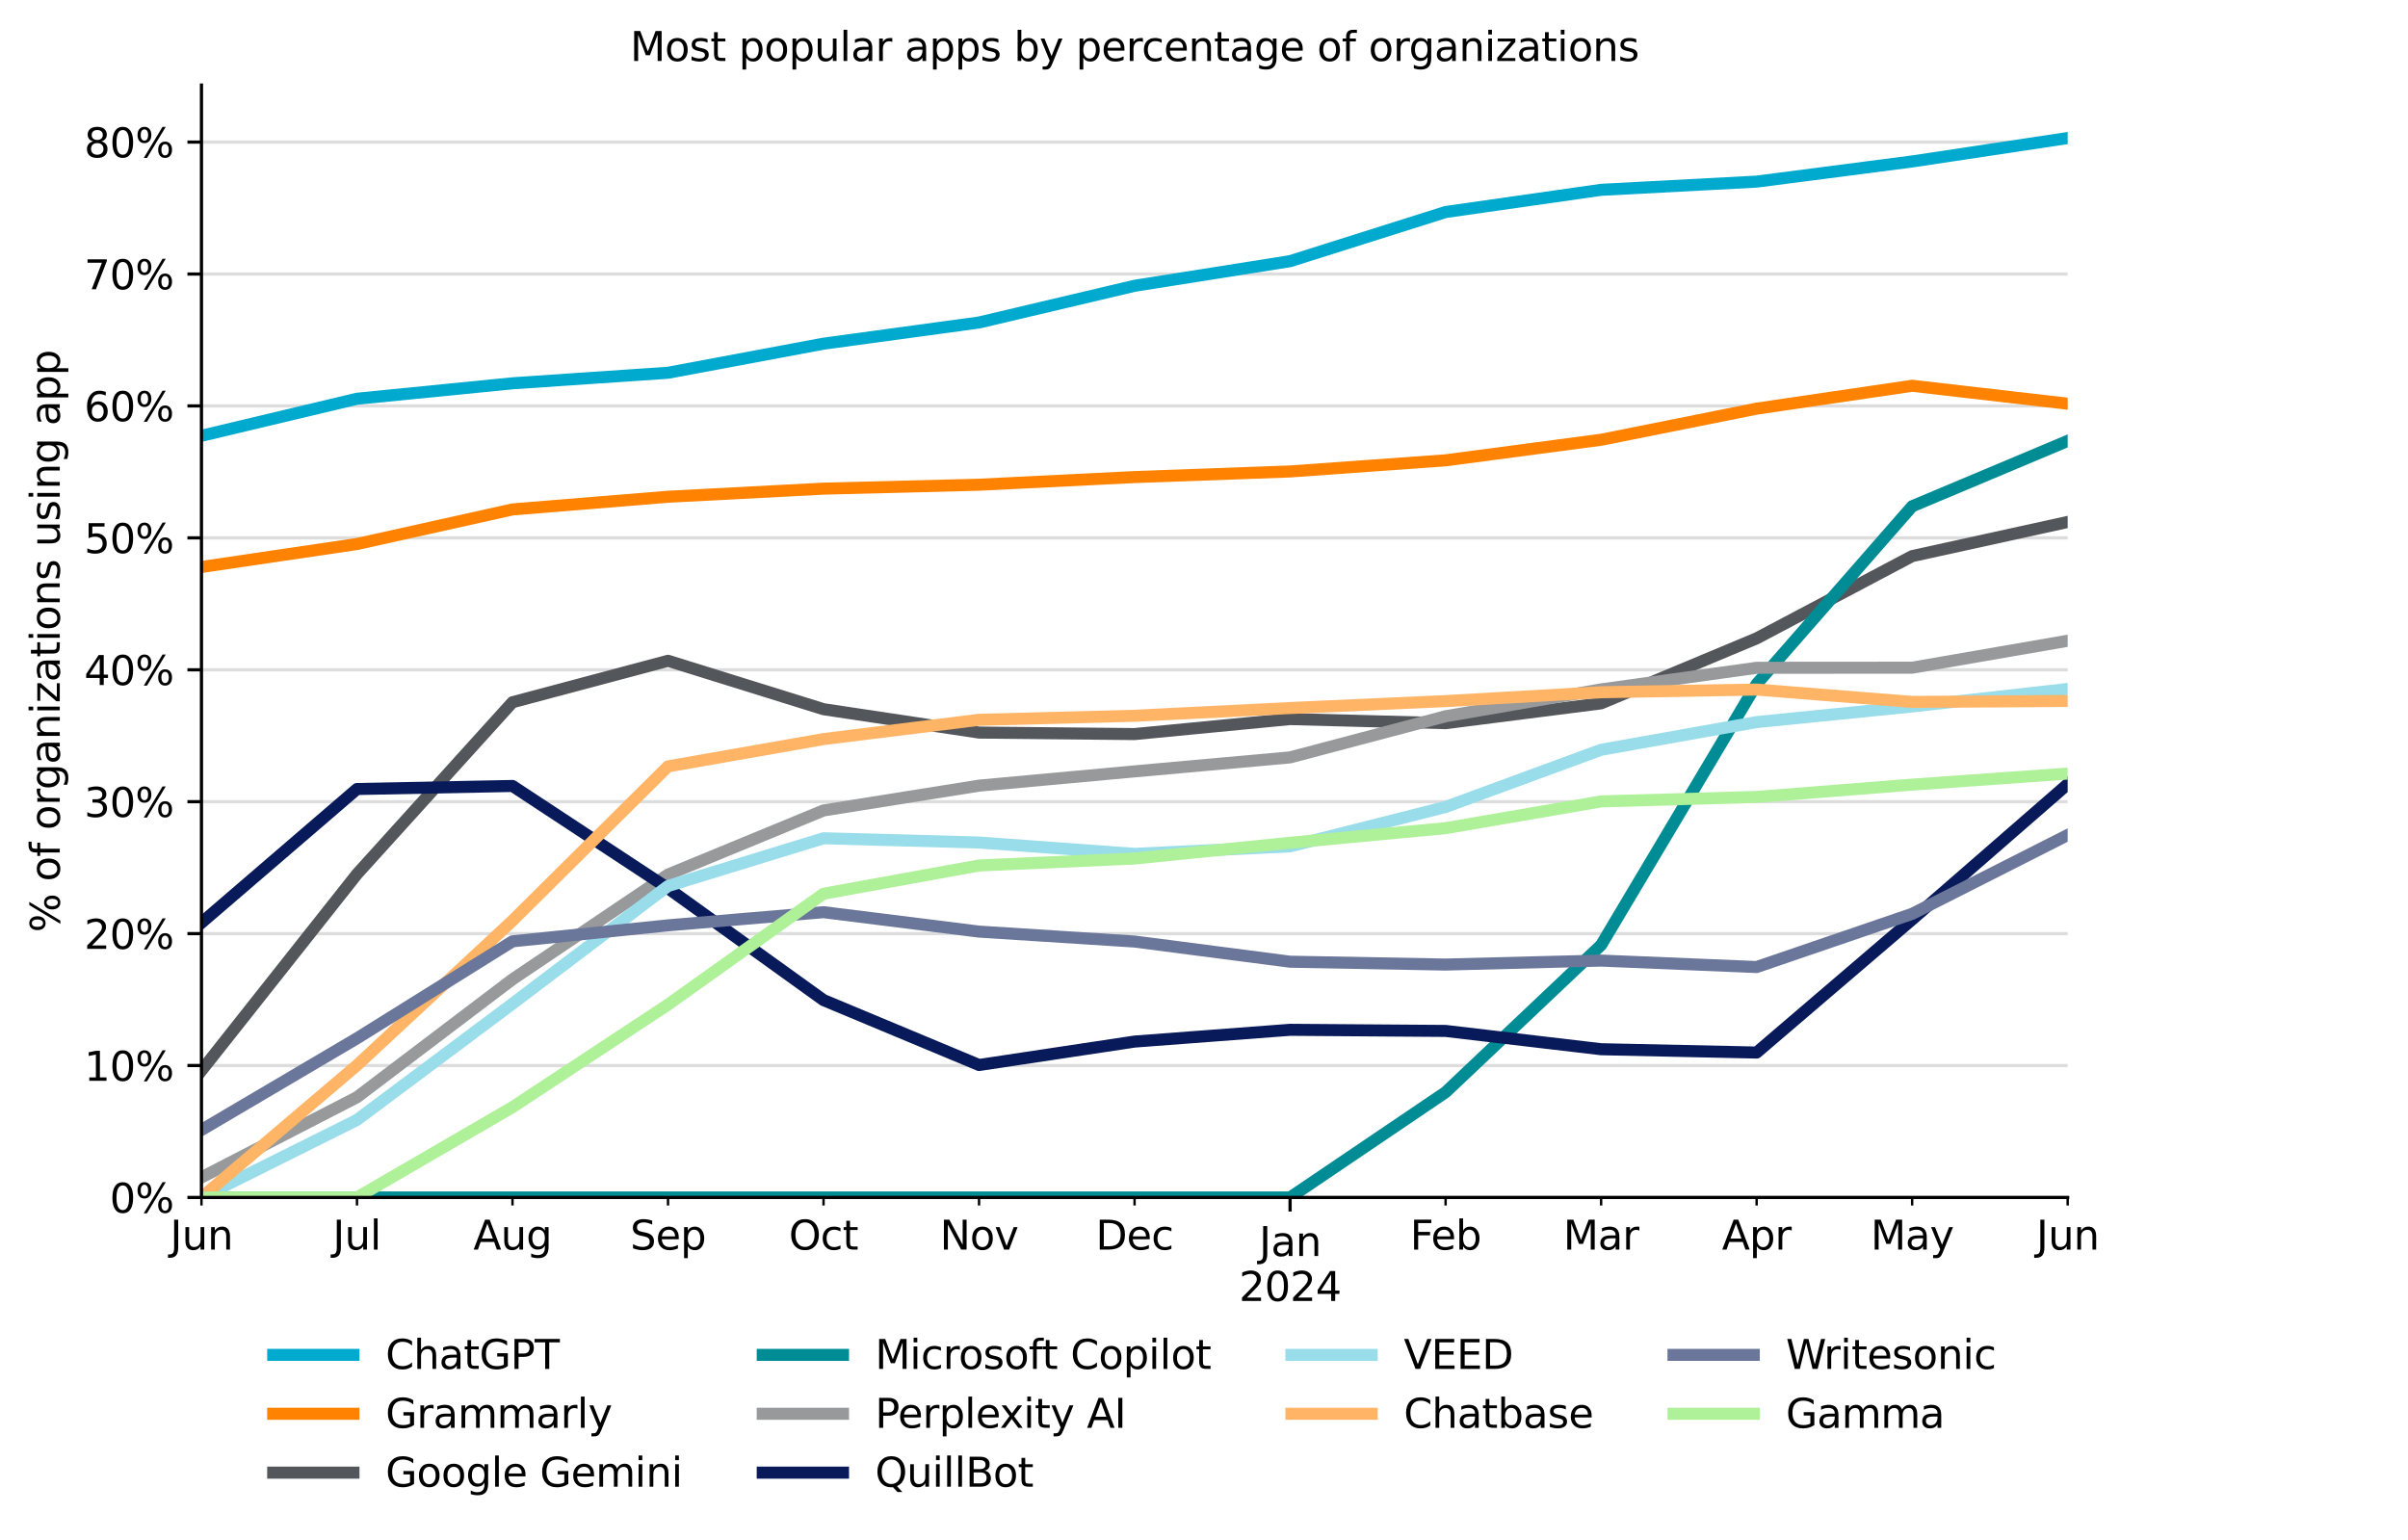 <?xml version="1.0" encoding="UTF-8" standalone="no"?>
<svg xmlns:xlink="http://www.w3.org/1999/xlink" xmlns="http://www.w3.org/2000/svg" width="600pt" height="383.76pt" viewBox="0 0 600 383.76" version="1.1">
  <defs>
    <style type="text/css">*{stroke-linejoin: round; stroke-linecap: butt}</style>
  </defs>
  <g id="figure_1">
    <g id="patch_1">
      <path d="M 0 383.76  L 600 383.76  L 600 -0  L 0 -0  z " style="fill: #ffffff"></path>
    </g>
    <g id="axes_1">
      <g id="patch_2">
        <path d="M 50.2 298.4  L 515.2 298.4  L 515.2 21.2  L 50.2 21.2  z " style="fill: #ffffff"></path>
      </g>
      <g id="matplotlib.axis_1">
        <g id="xtick_1">
          <g id="line2d_1">
            <defs>
              <path id="m446e78b354" d="M 0 0  L 0 3.5  " style="stroke: #000000; stroke-width: 0.8"></path>
            </defs>
            <g>
              <use xlink:href="#m446e78b354" x="321.45" y="298.4" style="stroke: #000000; stroke-width: 0.8"></use>
            </g>
          </g>
          <g id="text_1">
            <!-- Jan -->
            <g transform="translate(313.742 312.998) scale(0.1 -0.1)">
              <defs>
                <path id="DejaVuSans-4a" d="M 628 4666  L 1259 4666  L 1259 325  Q 1259 -519 939 -900  Q 619 -1281 -91 -1281  L -331 -1281  L -331 -750  L -134 -750  Q 284 -750 456 -515  Q 628 -281 628 325  L 628 4666  z " transform="scale(0.016)"></path>
                <path id="DejaVuSans-61" d="M 2194 1759  Q 1497 1759 1228 1600  Q 959 1441 959 1056  Q 959 750 1161 570  Q 1363 391 1709 391  Q 2188 391 2477 730  Q 2766 1069 2766 1631  L 2766 1759  L 2194 1759  z M 3341 1997  L 3341 0  L 2766 0  L 2766 531  Q 2569 213 2275 61  Q 1981 -91 1556 -91  Q 1019 -91 701 211  Q 384 513 384 1019  Q 384 1609 779 1909  Q 1175 2209 1959 2209  L 2766 2209  L 2766 2266  Q 2766 2663 2505 2880  Q 2244 3097 1772 3097  Q 1472 3097 1187 3025  Q 903 2953 641 2809  L 641 3341  Q 956 3463 1253 3523  Q 1550 3584 1831 3584  Q 2591 3584 2966 3190  Q 3341 2797 3341 1997  z " transform="scale(0.016)"></path>
                <path id="DejaVuSans-6e" d="M 3513 2113  L 3513 0  L 2938 0  L 2938 2094  Q 2938 2591 2744 2837  Q 2550 3084 2163 3084  Q 1697 3084 1428 2787  Q 1159 2491 1159 1978  L 1159 0  L 581 0  L 581 3500  L 1159 3500  L 1159 2956  Q 1366 3272 1645 3428  Q 1925 3584 2291 3584  Q 2894 3584 3203 3211  Q 3513 2838 3513 2113  z " transform="scale(0.016)"></path>
              </defs>
              <use xlink:href="#DejaVuSans-4a"></use>
              <use xlink:href="#DejaVuSans-61" x="29.492"></use>
              <use xlink:href="#DejaVuSans-6e" x="90.771"></use>
            </g>
            <!-- 2024 -->
            <g transform="translate(308.725 324.196) scale(0.1 -0.1)">
              <defs>
                <path id="DejaVuSans-32" d="M 1228 531  L 3431 531  L 3431 0  L 469 0  L 469 531  Q 828 903 1448 1529  Q 2069 2156 2228 2338  Q 2531 2678 2651 2914  Q 2772 3150 2772 3378  Q 2772 3750 2511 3984  Q 2250 4219 1831 4219  Q 1534 4219 1204 4116  Q 875 4013 500 3803  L 500 4441  Q 881 4594 1212 4672  Q 1544 4750 1819 4750  Q 2544 4750 2975 4387  Q 3406 4025 3406 3419  Q 3406 3131 3298 2873  Q 3191 2616 2906 2266  Q 2828 2175 2409 1742  Q 1991 1309 1228 531  z " transform="scale(0.016)"></path>
                <path id="DejaVuSans-30" d="M 2034 4250  Q 1547 4250 1301 3770  Q 1056 3291 1056 2328  Q 1056 1369 1301 889  Q 1547 409 2034 409  Q 2525 409 2770 889  Q 3016 1369 3016 2328  Q 3016 3291 2770 3770  Q 2525 4250 2034 4250  z M 2034 4750  Q 2819 4750 3233 4129  Q 3647 3509 3647 2328  Q 3647 1150 3233 529  Q 2819 -91 2034 -91  Q 1250 -91 836 529  Q 422 1150 422 2328  Q 422 3509 836 4129  Q 1250 4750 2034 4750  z " transform="scale(0.016)"></path>
                <path id="DejaVuSans-34" d="M 2419 4116  L 825 1625  L 2419 1625  L 2419 4116  z M 2253 4666  L 3047 4666  L 3047 1625  L 3713 1625  L 3713 1100  L 3047 1100  L 3047 0  L 2419 0  L 2419 1100  L 313 1100  L 313 1709  L 2253 4666  z " transform="scale(0.016)"></path>
              </defs>
              <use xlink:href="#DejaVuSans-32"></use>
              <use xlink:href="#DejaVuSans-30" x="63.623"></use>
              <use xlink:href="#DejaVuSans-32" x="127.246"></use>
              <use xlink:href="#DejaVuSans-34" x="190.869"></use>
            </g>
          </g>
        </g>
        <g id="xtick_2">
          <g id="line2d_2">
            <defs>
              <path id="md2da77ee3d" d="M 0 0  L 0 2  " style="stroke: #000000; stroke-width: 0.6"></path>
            </defs>
            <g>
              <use xlink:href="#md2da77ee3d" x="50.2" y="298.4" style="stroke: #000000; stroke-width: 0.6"></use>
            </g>
          </g>
          <g id="text_2">
            <!-- Jun -->
            <g transform="translate(42.388 311.398) scale(0.1 -0.1)">
              <defs>
                <path id="DejaVuSans-75" d="M 544 1381  L 544 3500  L 1119 3500  L 1119 1403  Q 1119 906 1312 657  Q 1506 409 1894 409  Q 2359 409 2629 706  Q 2900 1003 2900 1516  L 2900 3500  L 3475 3500  L 3475 0  L 2900 0  L 2900 538  Q 2691 219 2414 64  Q 2138 -91 1772 -91  Q 1169 -91 856 284  Q 544 659 544 1381  z M 1991 3584  L 1991 3584  z " transform="scale(0.016)"></path>
              </defs>
              <use xlink:href="#DejaVuSans-4a"></use>
              <use xlink:href="#DejaVuSans-75" x="29.492"></use>
              <use xlink:href="#DejaVuSans-6e" x="92.871"></use>
            </g>
          </g>
        </g>
        <g id="xtick_3">
          <g id="line2d_3">
            <g>
              <use xlink:href="#md2da77ee3d" x="88.95" y="298.4" style="stroke: #000000; stroke-width: 0.6"></use>
            </g>
          </g>
          <g id="text_3">
            <!-- Jul -->
            <g transform="translate(82.917 311.398) scale(0.1 -0.1)">
              <defs>
                <path id="DejaVuSans-6c" d="M 603 4863  L 1178 4863  L 1178 0  L 603 0  L 603 4863  z " transform="scale(0.016)"></path>
              </defs>
              <use xlink:href="#DejaVuSans-4a"></use>
              <use xlink:href="#DejaVuSans-75" x="29.492"></use>
              <use xlink:href="#DejaVuSans-6c" x="92.871"></use>
            </g>
          </g>
        </g>
        <g id="xtick_4">
          <g id="line2d_4">
            <g>
              <use xlink:href="#md2da77ee3d" x="127.7" y="298.4" style="stroke: #000000; stroke-width: 0.6"></use>
            </g>
          </g>
          <g id="text_4">
            <!-- Aug -->
            <g transform="translate(117.937 311.398) scale(0.1 -0.1)">
              <defs>
                <path id="DejaVuSans-41" d="M 2188 4044  L 1331 1722  L 3047 1722  L 2188 4044  z M 1831 4666  L 2547 4666  L 4325 0  L 3669 0  L 3244 1197  L 1141 1197  L 716 0  L 50 0  L 1831 4666  z " transform="scale(0.016)"></path>
                <path id="DejaVuSans-67" d="M 2906 1791  Q 2906 2416 2648 2759  Q 2391 3103 1925 3103  Q 1463 3103 1205 2759  Q 947 2416 947 1791  Q 947 1169 1205 825  Q 1463 481 1925 481  Q 2391 481 2648 825  Q 2906 1169 2906 1791  z M 3481 434  Q 3481 -459 3084 -895  Q 2688 -1331 1869 -1331  Q 1566 -1331 1297 -1286  Q 1028 -1241 775 -1147  L 775 -588  Q 1028 -725 1275 -790  Q 1522 -856 1778 -856  Q 2344 -856 2625 -561  Q 2906 -266 2906 331  L 2906 616  Q 2728 306 2450 153  Q 2172 0 1784 0  Q 1141 0 747 490  Q 353 981 353 1791  Q 353 2603 747 3093  Q 1141 3584 1784 3584  Q 2172 3584 2450 3431  Q 2728 3278 2906 2969  L 2906 3500  L 3481 3500  L 3481 434  z " transform="scale(0.016)"></path>
              </defs>
              <use xlink:href="#DejaVuSans-41"></use>
              <use xlink:href="#DejaVuSans-75" x="68.408"></use>
              <use xlink:href="#DejaVuSans-67" x="131.787"></use>
            </g>
          </g>
        </g>
        <g id="xtick_5">
          <g id="line2d_5">
            <g>
              <use xlink:href="#md2da77ee3d" x="166.45" y="298.4" style="stroke: #000000; stroke-width: 0.6"></use>
            </g>
          </g>
          <g id="text_5">
            <!-- Sep -->
            <g transform="translate(157.025 311.398) scale(0.1 -0.1)">
              <defs>
                <path id="DejaVuSans-53" d="M 3425 4513  L 3425 3897  Q 3066 4069 2747 4153  Q 2428 4238 2131 4238  Q 1616 4238 1336 4038  Q 1056 3838 1056 3469  Q 1056 3159 1242 3001  Q 1428 2844 1947 2747  L 2328 2669  Q 3034 2534 3370 2195  Q 3706 1856 3706 1288  Q 3706 609 3251 259  Q 2797 -91 1919 -91  Q 1588 -91 1214 -16  Q 841 59 441 206  L 441 856  Q 825 641 1194 531  Q 1563 422 1919 422  Q 2459 422 2753 634  Q 3047 847 3047 1241  Q 3047 1584 2836 1778  Q 2625 1972 2144 2069  L 1759 2144  Q 1053 2284 737 2584  Q 422 2884 422 3419  Q 422 4038 858 4394  Q 1294 4750 2059 4750  Q 2388 4750 2728 4690  Q 3069 4631 3425 4513  z " transform="scale(0.016)"></path>
                <path id="DejaVuSans-65" d="M 3597 1894  L 3597 1613  L 953 1613  Q 991 1019 1311 708  Q 1631 397 2203 397  Q 2534 397 2845 478  Q 3156 559 3463 722  L 3463 178  Q 3153 47 2828 -22  Q 2503 -91 2169 -91  Q 1331 -91 842 396  Q 353 884 353 1716  Q 353 2575 817 3079  Q 1281 3584 2069 3584  Q 2775 3584 3186 3129  Q 3597 2675 3597 1894  z M 3022 2063  Q 3016 2534 2758 2815  Q 2500 3097 2075 3097  Q 1594 3097 1305 2825  Q 1016 2553 972 2059  L 3022 2063  z " transform="scale(0.016)"></path>
                <path id="DejaVuSans-70" d="M 1159 525  L 1159 -1331  L 581 -1331  L 581 3500  L 1159 3500  L 1159 2969  Q 1341 3281 1617 3432  Q 1894 3584 2278 3584  Q 2916 3584 3314 3078  Q 3713 2572 3713 1747  Q 3713 922 3314 415  Q 2916 -91 2278 -91  Q 1894 -91 1617 61  Q 1341 213 1159 525  z M 3116 1747  Q 3116 2381 2855 2742  Q 2594 3103 2138 3103  Q 1681 3103 1420 2742  Q 1159 2381 1159 1747  Q 1159 1113 1420 752  Q 1681 391 2138 391  Q 2594 391 2855 752  Q 3116 1113 3116 1747  z " transform="scale(0.016)"></path>
              </defs>
              <use xlink:href="#DejaVuSans-53"></use>
              <use xlink:href="#DejaVuSans-65" x="63.477"></use>
              <use xlink:href="#DejaVuSans-70" x="125"></use>
            </g>
          </g>
        </g>
        <g id="xtick_6">
          <g id="line2d_6">
            <g>
              <use xlink:href="#md2da77ee3d" x="205.2" y="298.4" style="stroke: #000000; stroke-width: 0.6"></use>
            </g>
          </g>
          <g id="text_6">
            <!-- Oct -->
            <g transform="translate(196.555 311.398) scale(0.1 -0.1)">
              <defs>
                <path id="DejaVuSans-4f" d="M 2522 4238  Q 1834 4238 1429 3725  Q 1025 3213 1025 2328  Q 1025 1447 1429 934  Q 1834 422 2522 422  Q 3209 422 3611 934  Q 4013 1447 4013 2328  Q 4013 3213 3611 3725  Q 3209 4238 2522 4238  z M 2522 4750  Q 3503 4750 4090 4092  Q 4678 3434 4678 2328  Q 4678 1225 4090 567  Q 3503 -91 2522 -91  Q 1538 -91 948 565  Q 359 1222 359 2328  Q 359 3434 948 4092  Q 1538 4750 2522 4750  z " transform="scale(0.016)"></path>
                <path id="DejaVuSans-63" d="M 3122 3366  L 3122 2828  Q 2878 2963 2633 3030  Q 2388 3097 2138 3097  Q 1578 3097 1268 2742  Q 959 2388 959 1747  Q 959 1106 1268 751  Q 1578 397 2138 397  Q 2388 397 2633 464  Q 2878 531 3122 666  L 3122 134  Q 2881 22 2623 -34  Q 2366 -91 2075 -91  Q 1284 -91 818 406  Q 353 903 353 1747  Q 353 2603 823 3093  Q 1294 3584 2113 3584  Q 2378 3584 2631 3529  Q 2884 3475 3122 3366  z " transform="scale(0.016)"></path>
                <path id="DejaVuSans-74" d="M 1172 4494  L 1172 3500  L 2356 3500  L 2356 3053  L 1172 3053  L 1172 1153  Q 1172 725 1289 603  Q 1406 481 1766 481  L 2356 481  L 2356 0  L 1766 0  Q 1100 0 847 248  Q 594 497 594 1153  L 594 3053  L 172 3053  L 172 3500  L 594 3500  L 594 4494  L 1172 4494  z " transform="scale(0.016)"></path>
              </defs>
              <use xlink:href="#DejaVuSans-4f"></use>
              <use xlink:href="#DejaVuSans-63" x="78.711"></use>
              <use xlink:href="#DejaVuSans-74" x="133.691"></use>
            </g>
          </g>
        </g>
        <g id="xtick_7">
          <g id="line2d_7">
            <g>
              <use xlink:href="#md2da77ee3d" x="243.95" y="298.4" style="stroke: #000000; stroke-width: 0.6"></use>
            </g>
          </g>
          <g id="text_7">
            <!-- Nov -->
            <g transform="translate(234.191 311.398) scale(0.1 -0.1)">
              <defs>
                <path id="DejaVuSans-4e" d="M 628 4666  L 1478 4666  L 3547 763  L 3547 4666  L 4159 4666  L 4159 0  L 3309 0  L 1241 3903  L 1241 0  L 628 0  L 628 4666  z " transform="scale(0.016)"></path>
                <path id="DejaVuSans-6f" d="M 1959 3097  Q 1497 3097 1228 2736  Q 959 2375 959 1747  Q 959 1119 1226 758  Q 1494 397 1959 397  Q 2419 397 2687 759  Q 2956 1122 2956 1747  Q 2956 2369 2687 2733  Q 2419 3097 1959 3097  z M 1959 3584  Q 2709 3584 3137 3096  Q 3566 2609 3566 1747  Q 3566 888 3137 398  Q 2709 -91 1959 -91  Q 1206 -91 779 398  Q 353 888 353 1747  Q 353 2609 779 3096  Q 1206 3584 1959 3584  z " transform="scale(0.016)"></path>
                <path id="DejaVuSans-76" d="M 191 3500  L 800 3500  L 1894 563  L 2988 3500  L 3597 3500  L 2284 0  L 1503 0  L 191 3500  z " transform="scale(0.016)"></path>
              </defs>
              <use xlink:href="#DejaVuSans-4e"></use>
              <use xlink:href="#DejaVuSans-6f" x="74.805"></use>
              <use xlink:href="#DejaVuSans-76" x="135.986"></use>
            </g>
          </g>
        </g>
        <g id="xtick_8">
          <g id="line2d_8">
            <g>
              <use xlink:href="#md2da77ee3d" x="282.7" y="298.4" style="stroke: #000000; stroke-width: 0.6"></use>
            </g>
          </g>
          <g id="text_8">
            <!-- Dec -->
            <g transform="translate(273.024 311.398) scale(0.1 -0.1)">
              <defs>
                <path id="DejaVuSans-44" d="M 1259 4147  L 1259 519  L 2022 519  Q 2988 519 3436 956  Q 3884 1394 3884 2338  Q 3884 3275 3436 3711  Q 2988 4147 2022 4147  L 1259 4147  z M 628 4666  L 1925 4666  Q 3281 4666 3915 4102  Q 4550 3538 4550 2338  Q 4550 1131 3912 565  Q 3275 0 1925 0  L 628 0  L 628 4666  z " transform="scale(0.016)"></path>
              </defs>
              <use xlink:href="#DejaVuSans-44"></use>
              <use xlink:href="#DejaVuSans-65" x="77.002"></use>
              <use xlink:href="#DejaVuSans-63" x="138.525"></use>
            </g>
          </g>
        </g>
        <g id="xtick_9">
          <g id="line2d_9">
            <g>
              <use xlink:href="#md2da77ee3d" x="360.2" y="298.4" style="stroke: #000000; stroke-width: 0.6"></use>
            </g>
          </g>
          <g id="text_9">
            <!-- Feb -->
            <g transform="translate(351.348 311.398) scale(0.1 -0.1)">
              <defs>
                <path id="DejaVuSans-46" d="M 628 4666  L 3309 4666  L 3309 4134  L 1259 4134  L 1259 2759  L 3109 2759  L 3109 2228  L 1259 2228  L 1259 0  L 628 0  L 628 4666  z " transform="scale(0.016)"></path>
                <path id="DejaVuSans-62" d="M 3116 1747  Q 3116 2381 2855 2742  Q 2594 3103 2138 3103  Q 1681 3103 1420 2742  Q 1159 2381 1159 1747  Q 1159 1113 1420 752  Q 1681 391 2138 391  Q 2594 391 2855 752  Q 3116 1113 3116 1747  z M 1159 2969  Q 1341 3281 1617 3432  Q 1894 3584 2278 3584  Q 2916 3584 3314 3078  Q 3713 2572 3713 1747  Q 3713 922 3314 415  Q 2916 -91 2278 -91  Q 1894 -91 1617 61  Q 1341 213 1159 525  L 1159 0  L 581 0  L 581 4863  L 1159 4863  L 1159 2969  z " transform="scale(0.016)"></path>
              </defs>
              <use xlink:href="#DejaVuSans-46"></use>
              <use xlink:href="#DejaVuSans-65" x="52.02"></use>
              <use xlink:href="#DejaVuSans-62" x="113.543"></use>
            </g>
          </g>
        </g>
        <g id="xtick_10">
          <g id="line2d_10">
            <g>
              <use xlink:href="#md2da77ee3d" x="398.95" y="298.4" style="stroke: #000000; stroke-width: 0.6"></use>
            </g>
          </g>
          <g id="text_10">
            <!-- Mar -->
            <g transform="translate(389.516 311.398) scale(0.1 -0.1)">
              <defs>
                <path id="DejaVuSans-4d" d="M 628 4666  L 1569 4666  L 2759 1491  L 3956 4666  L 4897 4666  L 4897 0  L 4281 0  L 4281 4097  L 3078 897  L 2444 897  L 1241 4097  L 1241 0  L 628 0  L 628 4666  z " transform="scale(0.016)"></path>
                <path id="DejaVuSans-72" d="M 2631 2963  Q 2534 3019 2420 3045  Q 2306 3072 2169 3072  Q 1681 3072 1420 2755  Q 1159 2438 1159 1844  L 1159 0  L 581 0  L 581 3500  L 1159 3500  L 1159 2956  Q 1341 3275 1631 3429  Q 1922 3584 2338 3584  Q 2397 3584 2469 3576  Q 2541 3569 2628 3553  L 2631 2963  z " transform="scale(0.016)"></path>
              </defs>
              <use xlink:href="#DejaVuSans-4d"></use>
              <use xlink:href="#DejaVuSans-61" x="86.279"></use>
              <use xlink:href="#DejaVuSans-72" x="147.559"></use>
            </g>
          </g>
        </g>
        <g id="xtick_11">
          <g id="line2d_11">
            <g>
              <use xlink:href="#md2da77ee3d" x="437.7" y="298.4" style="stroke: #000000; stroke-width: 0.6"></use>
            </g>
          </g>
          <g id="text_11">
            <!-- Apr -->
            <g transform="translate(429.05 311.398) scale(0.1 -0.1)">
              <use xlink:href="#DejaVuSans-41"></use>
              <use xlink:href="#DejaVuSans-70" x="68.408"></use>
              <use xlink:href="#DejaVuSans-72" x="131.885"></use>
            </g>
          </g>
        </g>
        <g id="xtick_12">
          <g id="line2d_12">
            <g>
              <use xlink:href="#md2da77ee3d" x="476.45" y="298.4" style="stroke: #000000; stroke-width: 0.6"></use>
            </g>
          </g>
          <g id="text_12">
            <!-- May -->
            <g transform="translate(466.113 311.398) scale(0.1 -0.1)">
              <defs>
                <path id="DejaVuSans-79" d="M 2059 -325  Q 1816 -950 1584 -1140  Q 1353 -1331 966 -1331  L 506 -1331  L 506 -850  L 844 -850  Q 1081 -850 1212 -737  Q 1344 -625 1503 -206  L 1606 56  L 191 3500  L 800 3500  L 1894 763  L 2988 3500  L 3597 3500  L 2059 -325  z " transform="scale(0.016)"></path>
              </defs>
              <use xlink:href="#DejaVuSans-4d"></use>
              <use xlink:href="#DejaVuSans-61" x="86.279"></use>
              <use xlink:href="#DejaVuSans-79" x="147.559"></use>
            </g>
          </g>
        </g>
        <g id="xtick_13">
          <g id="line2d_13">
            <g>
              <use xlink:href="#md2da77ee3d" x="515.2" y="298.4" style="stroke: #000000; stroke-width: 0.6"></use>
            </g>
          </g>
          <g id="text_13">
            <!-- Jun -->
            <g transform="translate(507.387 311.398) scale(0.1 -0.1)">
              <use xlink:href="#DejaVuSans-4a"></use>
              <use xlink:href="#DejaVuSans-75" x="29.492"></use>
              <use xlink:href="#DejaVuSans-6e" x="92.871"></use>
            </g>
          </g>
        </g>
      </g>
      <g id="matplotlib.axis_2">
        <g id="ytick_1">
          <g id="line2d_14">
            <path d="M 50.2 298.4  L 515.2 298.4  " clip-path="url(#p468bc5e27a)" style="fill: none; stroke: #dddddd; stroke-width: 0.8; stroke-linecap: square"></path>
          </g>
          <g id="line2d_15">
            <defs>
              <path id="m46534c3d5a" d="M 0 0  L -3.5 0  " style="stroke: #000000; stroke-width: 0.8"></path>
            </defs>
            <g>
              <use xlink:href="#m46534c3d5a" x="50.2" y="298.4" style="stroke: #000000; stroke-width: 0.8"></use>
            </g>
          </g>
          <g id="text_14">
            <!-- 0% -->
            <g transform="translate(27.336 302.199) scale(0.1 -0.1)">
              <defs>
                <path id="DejaVuSans-25" d="M 4653 2053  Q 4381 2053 4226 1822  Q 4072 1591 4072 1178  Q 4072 772 4226 539  Q 4381 306 4653 306  Q 4919 306 5073 539  Q 5228 772 5228 1178  Q 5228 1588 5073 1820  Q 4919 2053 4653 2053  z M 4653 2450  Q 5147 2450 5437 2106  Q 5728 1763 5728 1178  Q 5728 594 5436 251  Q 5144 -91 4653 -91  Q 4153 -91 3862 251  Q 3572 594 3572 1178  Q 3572 1766 3864 2108  Q 4156 2450 4653 2450  z M 1428 4353  Q 1159 4353 1004 4120  Q 850 3888 850 3481  Q 850 3069 1003 2837  Q 1156 2606 1428 2606  Q 1700 2606 1854 2837  Q 2009 3069 2009 3481  Q 2009 3884 1853 4118  Q 1697 4353 1428 4353  z M 4250 4750  L 4750 4750  L 1831 -91  L 1331 -91  L 4250 4750  z M 1428 4750  Q 1922 4750 2215 4408  Q 2509 4066 2509 3481  Q 2509 2891 2217 2550  Q 1925 2209 1428 2209  Q 931 2209 642 2551  Q 353 2894 353 3481  Q 353 4063 643 4406  Q 934 4750 1428 4750  z " transform="scale(0.016)"></path>
              </defs>
              <use xlink:href="#DejaVuSans-30"></use>
              <use xlink:href="#DejaVuSans-25" x="63.623"></use>
            </g>
          </g>
        </g>
        <g id="ytick_2">
          <g id="line2d_16">
            <path d="M 50.2 265.526  L 515.2 265.526  " clip-path="url(#p468bc5e27a)" style="fill: none; stroke: #dddddd; stroke-width: 0.8; stroke-linecap: square"></path>
          </g>
          <g id="line2d_17">
            <g>
              <use xlink:href="#m46534c3d5a" x="50.2" y="265.526" style="stroke: #000000; stroke-width: 0.8"></use>
            </g>
          </g>
          <g id="text_15">
            <!-- 10% -->
            <g transform="translate(20.973 269.325) scale(0.1 -0.1)">
              <defs>
                <path id="DejaVuSans-31" d="M 794 531  L 1825 531  L 1825 4091  L 703 3866  L 703 4441  L 1819 4666  L 2450 4666  L 2450 531  L 3481 531  L 3481 0  L 794 0  L 794 531  z " transform="scale(0.016)"></path>
              </defs>
              <use xlink:href="#DejaVuSans-31"></use>
              <use xlink:href="#DejaVuSans-30" x="63.623"></use>
              <use xlink:href="#DejaVuSans-25" x="127.246"></use>
            </g>
          </g>
        </g>
        <g id="ytick_3">
          <g id="line2d_18">
            <path d="M 50.2 232.653  L 515.2 232.653  " clip-path="url(#p468bc5e27a)" style="fill: none; stroke: #dddddd; stroke-width: 0.8; stroke-linecap: square"></path>
          </g>
          <g id="line2d_19">
            <g>
              <use xlink:href="#m46534c3d5a" x="50.2" y="232.653" style="stroke: #000000; stroke-width: 0.8"></use>
            </g>
          </g>
          <g id="text_16">
            <!-- 20% -->
            <g transform="translate(20.973 236.452) scale(0.1 -0.1)">
              <use xlink:href="#DejaVuSans-32"></use>
              <use xlink:href="#DejaVuSans-30" x="63.623"></use>
              <use xlink:href="#DejaVuSans-25" x="127.246"></use>
            </g>
          </g>
        </g>
        <g id="ytick_4">
          <g id="line2d_20">
            <path d="M 50.2 199.779  L 515.2 199.779  " clip-path="url(#p468bc5e27a)" style="fill: none; stroke: #dddddd; stroke-width: 0.8; stroke-linecap: square"></path>
          </g>
          <g id="line2d_21">
            <g>
              <use xlink:href="#m46534c3d5a" x="50.2" y="199.779" style="stroke: #000000; stroke-width: 0.8"></use>
            </g>
          </g>
          <g id="text_17">
            <!-- 30% -->
            <g transform="translate(20.973 203.578) scale(0.1 -0.1)">
              <defs>
                <path id="DejaVuSans-33" d="M 2597 2516  Q 3050 2419 3304 2112  Q 3559 1806 3559 1356  Q 3559 666 3084 287  Q 2609 -91 1734 -91  Q 1441 -91 1130 -33  Q 819 25 488 141  L 488 750  Q 750 597 1062 519  Q 1375 441 1716 441  Q 2309 441 2620 675  Q 2931 909 2931 1356  Q 2931 1769 2642 2001  Q 2353 2234 1838 2234  L 1294 2234  L 1294 2753  L 1863 2753  Q 2328 2753 2575 2939  Q 2822 3125 2822 3475  Q 2822 3834 2567 4026  Q 2313 4219 1838 4219  Q 1578 4219 1281 4162  Q 984 4106 628 3988  L 628 4550  Q 988 4650 1302 4700  Q 1616 4750 1894 4750  Q 2613 4750 3031 4423  Q 3450 4097 3450 3541  Q 3450 3153 3228 2886  Q 3006 2619 2597 2516  z " transform="scale(0.016)"></path>
              </defs>
              <use xlink:href="#DejaVuSans-33"></use>
              <use xlink:href="#DejaVuSans-30" x="63.623"></use>
              <use xlink:href="#DejaVuSans-25" x="127.246"></use>
            </g>
          </g>
        </g>
        <g id="ytick_5">
          <g id="line2d_22">
            <path d="M 50.2 166.905  L 515.2 166.905  " clip-path="url(#p468bc5e27a)" style="fill: none; stroke: #dddddd; stroke-width: 0.8; stroke-linecap: square"></path>
          </g>
          <g id="line2d_23">
            <g>
              <use xlink:href="#m46534c3d5a" x="50.2" y="166.905" style="stroke: #000000; stroke-width: 0.8"></use>
            </g>
          </g>
          <g id="text_18">
            <!-- 40% -->
            <g transform="translate(20.973 170.704) scale(0.1 -0.1)">
              <use xlink:href="#DejaVuSans-34"></use>
              <use xlink:href="#DejaVuSans-30" x="63.623"></use>
              <use xlink:href="#DejaVuSans-25" x="127.246"></use>
            </g>
          </g>
        </g>
        <g id="ytick_6">
          <g id="line2d_24">
            <path d="M 50.2 134.031  L 515.2 134.031  " clip-path="url(#p468bc5e27a)" style="fill: none; stroke: #dddddd; stroke-width: 0.8; stroke-linecap: square"></path>
          </g>
          <g id="line2d_25">
            <g>
              <use xlink:href="#m46534c3d5a" x="50.2" y="134.031" style="stroke: #000000; stroke-width: 0.8"></use>
            </g>
          </g>
          <g id="text_19">
            <!-- 50% -->
            <g transform="translate(20.973 137.831) scale(0.1 -0.1)">
              <defs>
                <path id="DejaVuSans-35" d="M 691 4666  L 3169 4666  L 3169 4134  L 1269 4134  L 1269 2991  Q 1406 3038 1543 3061  Q 1681 3084 1819 3084  Q 2600 3084 3056 2656  Q 3513 2228 3513 1497  Q 3513 744 3044 326  Q 2575 -91 1722 -91  Q 1428 -91 1123 -41  Q 819 9 494 109  L 494 744  Q 775 591 1075 516  Q 1375 441 1709 441  Q 2250 441 2565 725  Q 2881 1009 2881 1497  Q 2881 1984 2565 2268  Q 2250 2553 1709 2553  Q 1456 2553 1204 2497  Q 953 2441 691 2322  L 691 4666  z " transform="scale(0.016)"></path>
              </defs>
              <use xlink:href="#DejaVuSans-35"></use>
              <use xlink:href="#DejaVuSans-30" x="63.623"></use>
              <use xlink:href="#DejaVuSans-25" x="127.246"></use>
            </g>
          </g>
        </g>
        <g id="ytick_7">
          <g id="line2d_26">
            <path d="M 50.2 101.158  L 515.2 101.158  " clip-path="url(#p468bc5e27a)" style="fill: none; stroke: #dddddd; stroke-width: 0.8; stroke-linecap: square"></path>
          </g>
          <g id="line2d_27">
            <g>
              <use xlink:href="#m46534c3d5a" x="50.2" y="101.158" style="stroke: #000000; stroke-width: 0.8"></use>
            </g>
          </g>
          <g id="text_20">
            <!-- 60% -->
            <g transform="translate(20.973 104.957) scale(0.1 -0.1)">
              <defs>
                <path id="DejaVuSans-36" d="M 2113 2584  Q 1688 2584 1439 2293  Q 1191 2003 1191 1497  Q 1191 994 1439 701  Q 1688 409 2113 409  Q 2538 409 2786 701  Q 3034 994 3034 1497  Q 3034 2003 2786 2293  Q 2538 2584 2113 2584  z M 3366 4563  L 3366 3988  Q 3128 4100 2886 4159  Q 2644 4219 2406 4219  Q 1781 4219 1451 3797  Q 1122 3375 1075 2522  Q 1259 2794 1537 2939  Q 1816 3084 2150 3084  Q 2853 3084 3261 2657  Q 3669 2231 3669 1497  Q 3669 778 3244 343  Q 2819 -91 2113 -91  Q 1303 -91 875 529  Q 447 1150 447 2328  Q 447 3434 972 4092  Q 1497 4750 2381 4750  Q 2619 4750 2861 4703  Q 3103 4656 3366 4563  z " transform="scale(0.016)"></path>
              </defs>
              <use xlink:href="#DejaVuSans-36"></use>
              <use xlink:href="#DejaVuSans-30" x="63.623"></use>
              <use xlink:href="#DejaVuSans-25" x="127.246"></use>
            </g>
          </g>
        </g>
        <g id="ytick_8">
          <g id="line2d_28">
            <path d="M 50.2 68.284  L 515.2 68.284  " clip-path="url(#p468bc5e27a)" style="fill: none; stroke: #dddddd; stroke-width: 0.8; stroke-linecap: square"></path>
          </g>
          <g id="line2d_29">
            <g>
              <use xlink:href="#m46534c3d5a" x="50.2" y="68.284" style="stroke: #000000; stroke-width: 0.8"></use>
            </g>
          </g>
          <g id="text_21">
            <!-- 70% -->
            <g transform="translate(20.973 72.083) scale(0.1 -0.1)">
              <defs>
                <path id="DejaVuSans-37" d="M 525 4666  L 3525 4666  L 3525 4397  L 1831 0  L 1172 0  L 2766 4134  L 525 4134  L 525 4666  z " transform="scale(0.016)"></path>
              </defs>
              <use xlink:href="#DejaVuSans-37"></use>
              <use xlink:href="#DejaVuSans-30" x="63.623"></use>
              <use xlink:href="#DejaVuSans-25" x="127.246"></use>
            </g>
          </g>
        </g>
        <g id="ytick_9">
          <g id="line2d_30">
            <path d="M 50.2 35.41  L 515.2 35.41  " clip-path="url(#p468bc5e27a)" style="fill: none; stroke: #dddddd; stroke-width: 0.8; stroke-linecap: square"></path>
          </g>
          <g id="line2d_31">
            <g>
              <use xlink:href="#m46534c3d5a" x="50.2" y="35.41" style="stroke: #000000; stroke-width: 0.8"></use>
            </g>
          </g>
          <g id="text_22">
            <!-- 80% -->
            <g transform="translate(20.973 39.209) scale(0.1 -0.1)">
              <defs>
                <path id="DejaVuSans-38" d="M 2034 2216  Q 1584 2216 1326 1975  Q 1069 1734 1069 1313  Q 1069 891 1326 650  Q 1584 409 2034 409  Q 2484 409 2743 651  Q 3003 894 3003 1313  Q 3003 1734 2745 1975  Q 2488 2216 2034 2216  z M 1403 2484  Q 997 2584 770 2862  Q 544 3141 544 3541  Q 544 4100 942 4425  Q 1341 4750 2034 4750  Q 2731 4750 3128 4425  Q 3525 4100 3525 3541  Q 3525 3141 3298 2862  Q 3072 2584 2669 2484  Q 3125 2378 3379 2068  Q 3634 1759 3634 1313  Q 3634 634 3220 271  Q 2806 -91 2034 -91  Q 1263 -91 848 271  Q 434 634 434 1313  Q 434 1759 690 2068  Q 947 2378 1403 2484  z M 1172 3481  Q 1172 3119 1398 2916  Q 1625 2713 2034 2713  Q 2441 2713 2670 2916  Q 2900 3119 2900 3481  Q 2900 3844 2670 4047  Q 2441 4250 2034 4250  Q 1625 4250 1398 4047  Q 1172 3844 1172 3481  z " transform="scale(0.016)"></path>
              </defs>
              <use xlink:href="#DejaVuSans-38"></use>
              <use xlink:href="#DejaVuSans-30" x="63.623"></use>
              <use xlink:href="#DejaVuSans-25" x="127.246"></use>
            </g>
          </g>
        </g>
        <g id="text_23">
          <!-- % of organizations using app -->
          <g transform="translate(14.894 232.338) rotate(-90) scale(0.1 -0.1)">
            <defs>
              <path id="DejaVuSans-20" transform="scale(0.016)"></path>
              <path id="DejaVuSans-66" d="M 2375 4863  L 2375 4384  L 1825 4384  Q 1516 4384 1395 4259  Q 1275 4134 1275 3809  L 1275 3500  L 2222 3500  L 2222 3053  L 1275 3053  L 1275 0  L 697 0  L 697 3053  L 147 3053  L 147 3500  L 697 3500  L 697 3744  Q 697 4328 969 4595  Q 1241 4863 1831 4863  L 2375 4863  z " transform="scale(0.016)"></path>
              <path id="DejaVuSans-69" d="M 603 3500  L 1178 3500  L 1178 0  L 603 0  L 603 3500  z M 603 4863  L 1178 4863  L 1178 4134  L 603 4134  L 603 4863  z " transform="scale(0.016)"></path>
              <path id="DejaVuSans-7a" d="M 353 3500  L 3084 3500  L 3084 2975  L 922 459  L 3084 459  L 3084 0  L 275 0  L 275 525  L 2438 3041  L 353 3041  L 353 3500  z " transform="scale(0.016)"></path>
              <path id="DejaVuSans-73" d="M 2834 3397  L 2834 2853  Q 2591 2978 2328 3040  Q 2066 3103 1784 3103  Q 1356 3103 1142 2972  Q 928 2841 928 2578  Q 928 2378 1081 2264  Q 1234 2150 1697 2047  L 1894 2003  Q 2506 1872 2764 1633  Q 3022 1394 3022 966  Q 3022 478 2636 193  Q 2250 -91 1575 -91  Q 1294 -91 989 -36  Q 684 19 347 128  L 347 722  Q 666 556 975 473  Q 1284 391 1588 391  Q 1994 391 2212 530  Q 2431 669 2431 922  Q 2431 1156 2273 1281  Q 2116 1406 1581 1522  L 1381 1569  Q 847 1681 609 1914  Q 372 2147 372 2553  Q 372 3047 722 3315  Q 1072 3584 1716 3584  Q 2034 3584 2315 3537  Q 2597 3491 2834 3397  z " transform="scale(0.016)"></path>
            </defs>
            <use xlink:href="#DejaVuSans-25"></use>
            <use xlink:href="#DejaVuSans-20" x="95.02"></use>
            <use xlink:href="#DejaVuSans-6f" x="126.807"></use>
            <use xlink:href="#DejaVuSans-66" x="187.988"></use>
            <use xlink:href="#DejaVuSans-20" x="223.193"></use>
            <use xlink:href="#DejaVuSans-6f" x="254.98"></use>
            <use xlink:href="#DejaVuSans-72" x="316.162"></use>
            <use xlink:href="#DejaVuSans-67" x="355.525"></use>
            <use xlink:href="#DejaVuSans-61" x="419.002"></use>
            <use xlink:href="#DejaVuSans-6e" x="480.281"></use>
            <use xlink:href="#DejaVuSans-69" x="543.66"></use>
            <use xlink:href="#DejaVuSans-7a" x="571.443"></use>
            <use xlink:href="#DejaVuSans-61" x="623.934"></use>
            <use xlink:href="#DejaVuSans-74" x="685.213"></use>
            <use xlink:href="#DejaVuSans-69" x="724.422"></use>
            <use xlink:href="#DejaVuSans-6f" x="752.205"></use>
            <use xlink:href="#DejaVuSans-6e" x="813.387"></use>
            <use xlink:href="#DejaVuSans-73" x="876.766"></use>
            <use xlink:href="#DejaVuSans-20" x="928.865"></use>
            <use xlink:href="#DejaVuSans-75" x="960.652"></use>
            <use xlink:href="#DejaVuSans-73" x="1024.031"></use>
            <use xlink:href="#DejaVuSans-69" x="1076.131"></use>
            <use xlink:href="#DejaVuSans-6e" x="1103.914"></use>
            <use xlink:href="#DejaVuSans-67" x="1167.293"></use>
            <use xlink:href="#DejaVuSans-20" x="1230.77"></use>
            <use xlink:href="#DejaVuSans-61" x="1262.557"></use>
            <use xlink:href="#DejaVuSans-70" x="1323.836"></use>
            <use xlink:href="#DejaVuSans-70" x="1387.312"></use>
          </g>
        </g>
      </g>
      <g id="line2d_32">
        <path d="M 50.2 108.591  L 88.95 99.363  L 127.7 95.515  L 166.45 92.889  L 205.2 85.641  L 243.95 80.363  L 282.7 71.214  L 321.45 65.082  L 360.2 52.834  L 398.95 47.304  L 437.7 45.257  L 476.45 40.236  L 515.2 34.4  " clip-path="url(#p468bc5e27a)" style="fill: none; stroke: #00a9ce; stroke-width: 3; stroke-linecap: square"></path>
      </g>
      <g id="line2d_33">
        <path d="M 50.2 141.287  L 88.95 135.566  L 127.7 126.946  L 166.45 123.787  L 205.2 121.767  L 243.95 120.789  L 282.7 118.883  L 321.45 117.485  L 360.2 114.71  L 398.95 109.584  L 437.7 101.83  L 476.45 96.133  L 515.2 100.598  " clip-path="url(#p468bc5e27a)" style="fill: none; stroke: #ff8200; stroke-width: 3; stroke-linecap: square"></path>
      </g>
      <g id="line2d_34">
        <path d="M 50.2 266.786  L 88.95 217.816  L 127.7 174.99  L 166.45 164.664  L 205.2 176.729  L 243.95 182.553  L 282.7 182.927  L 321.45 179.19  L 360.2 180.21  L 398.95 175.271  L 437.7 159.073  L 476.45 138.578  L 515.2 130.072  " clip-path="url(#p468bc5e27a)" style="fill: none; stroke: #53565a; stroke-width: 3; stroke-linecap: square"></path>
      </g>
      <g id="line2d_35">
        <path d="M 50.2 298.4  L 88.95 298.4  L 127.7 298.4  L 166.45 298.4  L 205.2 298.4  L 243.95 298.4  L 282.7 298.4  L 321.45 298.4  L 360.2 272.179  L 398.95 235.501  L 437.7 170.457  L 476.45 126.164  L 515.2 109.874  " clip-path="url(#p468bc5e27a)" style="fill: none; stroke: #008c95; stroke-width: 3; stroke-linecap: square"></path>
      </g>
      <g id="line2d_36">
        <path d="M 50.2 293.398  L 88.95 273.415  L 127.7 244.041  L 166.45 217.933  L 205.2 201.957  L 243.95 195.777  L 282.7 192.221  L 321.45 188.738  L 360.2 178.485  L 398.95 171.796  L 437.7 166.41  L 476.45 166.382  L 515.2 159.674  " clip-path="url(#p468bc5e27a)" style="fill: none; stroke: #97999b; stroke-width: 3; stroke-linecap: square"></path>
      </g>
      <g id="line2d_37">
        <path d="M 50.2 229.941  L 88.95 196.619  L 127.7 195.858  L 166.45 221.364  L 205.2 249.225  L 243.95 265.394  L 282.7 259.555  L 321.45 256.624  L 360.2 256.902  L 398.95 261.46  L 437.7 262.287  L 476.45 229.131  L 515.2 195.406  " clip-path="url(#p468bc5e27a)" style="fill: none; stroke: #081a59; stroke-width: 3; stroke-linecap: square"></path>
      </g>
      <g id="line2d_38">
        <path d="M 50.2 298.4  L 88.95 279.075  L 127.7 250.118  L 166.45 220.791  L 205.2 208.889  L 243.95 209.95  L 282.7 212.778  L 321.45 210.909  L 360.2 201.092  L 398.95 186.837  L 437.7 179.941  L 476.45 176.051  L 515.2 171.682  " clip-path="url(#p468bc5e27a)" style="fill: none; stroke: #99ddeb; stroke-width: 3; stroke-linecap: square"></path>
      </g>
      <g id="line2d_39">
        <path d="M 50.2 298.4  L 88.95 265.46  L 127.7 229.42  L 166.45 190.978  L 205.2 184.174  L 243.95 179.373  L 282.7 178.366  L 321.45 176.439  L 360.2 174.711  L 398.95 172.502  L 437.7 171.835  L 476.45 174.916  L 515.2 174.677  " clip-path="url(#p468bc5e27a)" style="fill: none; stroke: #ffb466; stroke-width: 3; stroke-linecap: square"></path>
      </g>
      <g id="line2d_40">
        <path d="M 50.2 281.577  L 88.95 258.739  L 127.7 234.573  L 166.45 230.59  L 205.2 227.311  L 243.95 232.15  L 282.7 234.626  L 321.45 239.651  L 360.2 240.364  L 398.95 239.374  L 437.7 240.982  L 476.45 227.724  L 515.2 208.088  " clip-path="url(#p468bc5e27a)" style="fill: none; stroke: #6b769b; stroke-width: 3; stroke-linecap: square"></path>
      </g>
      <g id="line2d_41">
        <path d="M 50.2 298.4  L 88.95 298.4  L 127.7 275.901  L 166.45 250.339  L 205.2 222.708  L 243.95 215.67  L 282.7 213.936  L 321.45 210.014  L 360.2 206.37  L 398.95 199.705  L 437.7 198.59  L 476.45 195.527  L 515.2 192.774  " clip-path="url(#p468bc5e27a)" style="fill: none; stroke: #aff198; stroke-width: 3; stroke-linecap: square"></path>
      </g>
      <g id="patch_3">
        <path d="M 50.2 298.4  L 50.2 21.2  " style="fill: none; stroke: #000000; stroke-width: 0.8; stroke-linejoin: miter; stroke-linecap: square"></path>
      </g>
      <g id="patch_4">
        <path d="M 50.2 298.4  L 515.2 298.4  " style="fill: none; stroke: #000000; stroke-width: 0.8; stroke-linejoin: miter; stroke-linecap: square"></path>
      </g>
      <g id="text_24">
        <!-- Most popular apps by percentage of organizations -->
        <g transform="translate(157.015 15.2) scale(0.1 -0.1)">
          <use xlink:href="#DejaVuSans-4d"></use>
          <use xlink:href="#DejaVuSans-6f" x="86.279"></use>
          <use xlink:href="#DejaVuSans-73" x="147.461"></use>
          <use xlink:href="#DejaVuSans-74" x="199.561"></use>
          <use xlink:href="#DejaVuSans-20" x="238.77"></use>
          <use xlink:href="#DejaVuSans-70" x="270.557"></use>
          <use xlink:href="#DejaVuSans-6f" x="334.033"></use>
          <use xlink:href="#DejaVuSans-70" x="395.215"></use>
          <use xlink:href="#DejaVuSans-75" x="458.691"></use>
          <use xlink:href="#DejaVuSans-6c" x="522.07"></use>
          <use xlink:href="#DejaVuSans-61" x="549.854"></use>
          <use xlink:href="#DejaVuSans-72" x="611.133"></use>
          <use xlink:href="#DejaVuSans-20" x="652.246"></use>
          <use xlink:href="#DejaVuSans-61" x="684.033"></use>
          <use xlink:href="#DejaVuSans-70" x="745.312"></use>
          <use xlink:href="#DejaVuSans-70" x="808.789"></use>
          <use xlink:href="#DejaVuSans-73" x="872.266"></use>
          <use xlink:href="#DejaVuSans-20" x="924.365"></use>
          <use xlink:href="#DejaVuSans-62" x="956.152"></use>
          <use xlink:href="#DejaVuSans-79" x="1019.629"></use>
          <use xlink:href="#DejaVuSans-20" x="1078.809"></use>
          <use xlink:href="#DejaVuSans-70" x="1110.596"></use>
          <use xlink:href="#DejaVuSans-65" x="1174.072"></use>
          <use xlink:href="#DejaVuSans-72" x="1235.596"></use>
          <use xlink:href="#DejaVuSans-63" x="1274.459"></use>
          <use xlink:href="#DejaVuSans-65" x="1329.439"></use>
          <use xlink:href="#DejaVuSans-6e" x="1390.963"></use>
          <use xlink:href="#DejaVuSans-74" x="1454.342"></use>
          <use xlink:href="#DejaVuSans-61" x="1493.551"></use>
          <use xlink:href="#DejaVuSans-67" x="1554.83"></use>
          <use xlink:href="#DejaVuSans-65" x="1618.307"></use>
          <use xlink:href="#DejaVuSans-20" x="1679.83"></use>
          <use xlink:href="#DejaVuSans-6f" x="1711.617"></use>
          <use xlink:href="#DejaVuSans-66" x="1772.799"></use>
          <use xlink:href="#DejaVuSans-20" x="1808.004"></use>
          <use xlink:href="#DejaVuSans-6f" x="1839.791"></use>
          <use xlink:href="#DejaVuSans-72" x="1900.973"></use>
          <use xlink:href="#DejaVuSans-67" x="1940.336"></use>
          <use xlink:href="#DejaVuSans-61" x="2003.812"></use>
          <use xlink:href="#DejaVuSans-6e" x="2065.092"></use>
          <use xlink:href="#DejaVuSans-69" x="2128.471"></use>
          <use xlink:href="#DejaVuSans-7a" x="2156.254"></use>
          <use xlink:href="#DejaVuSans-61" x="2208.744"></use>
          <use xlink:href="#DejaVuSans-74" x="2270.023"></use>
          <use xlink:href="#DejaVuSans-69" x="2309.232"></use>
          <use xlink:href="#DejaVuSans-6f" x="2337.016"></use>
          <use xlink:href="#DejaVuSans-6e" x="2398.197"></use>
          <use xlink:href="#DejaVuSans-73" x="2461.576"></use>
        </g>
      </g>
      <g id="legend_1">
        <g id="line2d_42">
          <path d="M 68.072 337.624  L 78.072 337.624  L 88.072 337.624  " style="fill: none; stroke: #00a9ce; stroke-width: 3; stroke-linecap: square"></path>
        </g>
        <g id="text_25">
          <!-- ChatGPT -->
          <g transform="translate(96.072 341.124) scale(0.1 -0.1)">
            <defs>
              <path id="DejaVuSans-43" d="M 4122 4306  L 4122 3641  Q 3803 3938 3442 4084  Q 3081 4231 2675 4231  Q 1875 4231 1450 3742  Q 1025 3253 1025 2328  Q 1025 1406 1450 917  Q 1875 428 2675 428  Q 3081 428 3442 575  Q 3803 722 4122 1019  L 4122 359  Q 3791 134 3420 21  Q 3050 -91 2638 -91  Q 1578 -91 968 557  Q 359 1206 359 2328  Q 359 3453 968 4101  Q 1578 4750 2638 4750  Q 3056 4750 3426 4639  Q 3797 4528 4122 4306  z " transform="scale(0.016)"></path>
              <path id="DejaVuSans-68" d="M 3513 2113  L 3513 0  L 2938 0  L 2938 2094  Q 2938 2591 2744 2837  Q 2550 3084 2163 3084  Q 1697 3084 1428 2787  Q 1159 2491 1159 1978  L 1159 0  L 581 0  L 581 4863  L 1159 4863  L 1159 2956  Q 1366 3272 1645 3428  Q 1925 3584 2291 3584  Q 2894 3584 3203 3211  Q 3513 2838 3513 2113  z " transform="scale(0.016)"></path>
              <path id="DejaVuSans-47" d="M 3809 666  L 3809 1919  L 2778 1919  L 2778 2438  L 4434 2438  L 4434 434  Q 4069 175 3628 42  Q 3188 -91 2688 -91  Q 1594 -91 976 548  Q 359 1188 359 2328  Q 359 3472 976 4111  Q 1594 4750 2688 4750  Q 3144 4750 3555 4637  Q 3966 4525 4313 4306  L 4313 3634  Q 3963 3931 3569 4081  Q 3175 4231 2741 4231  Q 1884 4231 1454 3753  Q 1025 3275 1025 2328  Q 1025 1384 1454 906  Q 1884 428 2741 428  Q 3075 428 3337 486  Q 3600 544 3809 666  z " transform="scale(0.016)"></path>
              <path id="DejaVuSans-50" d="M 1259 4147  L 1259 2394  L 2053 2394  Q 2494 2394 2734 2622  Q 2975 2850 2975 3272  Q 2975 3691 2734 3919  Q 2494 4147 2053 4147  L 1259 4147  z M 628 4666  L 2053 4666  Q 2838 4666 3239 4311  Q 3641 3956 3641 3272  Q 3641 2581 3239 2228  Q 2838 1875 2053 1875  L 1259 1875  L 1259 0  L 628 0  L 628 4666  z " transform="scale(0.016)"></path>
              <path id="DejaVuSans-54" d="M -19 4666  L 3928 4666  L 3928 4134  L 2272 4134  L 2272 0  L 1638 0  L 1638 4134  L -19 4134  L -19 4666  z " transform="scale(0.016)"></path>
            </defs>
            <use xlink:href="#DejaVuSans-43"></use>
            <use xlink:href="#DejaVuSans-68" x="69.824"></use>
            <use xlink:href="#DejaVuSans-61" x="133.203"></use>
            <use xlink:href="#DejaVuSans-74" x="194.482"></use>
            <use xlink:href="#DejaVuSans-47" x="233.691"></use>
            <use xlink:href="#DejaVuSans-50" x="311.182"></use>
            <use xlink:href="#DejaVuSans-54" x="371.484"></use>
          </g>
        </g>
        <g id="line2d_43">
          <path d="M 68.072 352.302  L 78.072 352.302  L 88.072 352.302  " style="fill: none; stroke: #ff8200; stroke-width: 3; stroke-linecap: square"></path>
        </g>
        <g id="text_26">
          <!-- Grammarly -->
          <g transform="translate(96.072 355.802) scale(0.1 -0.1)">
            <defs>
              <path id="DejaVuSans-6d" d="M 3328 2828  Q 3544 3216 3844 3400  Q 4144 3584 4550 3584  Q 5097 3584 5394 3201  Q 5691 2819 5691 2113  L 5691 0  L 5113 0  L 5113 2094  Q 5113 2597 4934 2840  Q 4756 3084 4391 3084  Q 3944 3084 3684 2787  Q 3425 2491 3425 1978  L 3425 0  L 2847 0  L 2847 2094  Q 2847 2600 2669 2842  Q 2491 3084 2119 3084  Q 1678 3084 1418 2786  Q 1159 2488 1159 1978  L 1159 0  L 581 0  L 581 3500  L 1159 3500  L 1159 2956  Q 1356 3278 1631 3431  Q 1906 3584 2284 3584  Q 2666 3584 2933 3390  Q 3200 3197 3328 2828  z " transform="scale(0.016)"></path>
            </defs>
            <use xlink:href="#DejaVuSans-47"></use>
            <use xlink:href="#DejaVuSans-72" x="77.49"></use>
            <use xlink:href="#DejaVuSans-61" x="118.604"></use>
            <use xlink:href="#DejaVuSans-6d" x="179.883"></use>
            <use xlink:href="#DejaVuSans-6d" x="277.295"></use>
            <use xlink:href="#DejaVuSans-61" x="374.707"></use>
            <use xlink:href="#DejaVuSans-72" x="435.986"></use>
            <use xlink:href="#DejaVuSans-6c" x="477.1"></use>
            <use xlink:href="#DejaVuSans-79" x="504.883"></use>
          </g>
        </g>
        <g id="line2d_44">
          <path d="M 68.072 366.98  L 78.072 366.98  L 88.072 366.98  " style="fill: none; stroke: #53565a; stroke-width: 3; stroke-linecap: square"></path>
        </g>
        <g id="text_27">
          <!-- Google Gemini -->
          <g transform="translate(96.072 370.48) scale(0.1 -0.1)">
            <use xlink:href="#DejaVuSans-47"></use>
            <use xlink:href="#DejaVuSans-6f" x="77.49"></use>
            <use xlink:href="#DejaVuSans-6f" x="138.672"></use>
            <use xlink:href="#DejaVuSans-67" x="199.854"></use>
            <use xlink:href="#DejaVuSans-6c" x="263.33"></use>
            <use xlink:href="#DejaVuSans-65" x="291.113"></use>
            <use xlink:href="#DejaVuSans-20" x="352.637"></use>
            <use xlink:href="#DejaVuSans-47" x="384.424"></use>
            <use xlink:href="#DejaVuSans-65" x="461.914"></use>
            <use xlink:href="#DejaVuSans-6d" x="523.438"></use>
            <use xlink:href="#DejaVuSans-69" x="620.85"></use>
            <use xlink:href="#DejaVuSans-6e" x="648.633"></use>
            <use xlink:href="#DejaVuSans-69" x="712.012"></use>
          </g>
        </g>
        <g id="line2d_45">
          <path d="M 190.052 337.624  L 200.052 337.624  L 210.052 337.624  " style="fill: none; stroke: #008c95; stroke-width: 3; stroke-linecap: square"></path>
        </g>
        <g id="text_28">
          <!-- Microsoft Copilot -->
          <g transform="translate(218.052 341.124) scale(0.1 -0.1)">
            <use xlink:href="#DejaVuSans-4d"></use>
            <use xlink:href="#DejaVuSans-69" x="86.279"></use>
            <use xlink:href="#DejaVuSans-63" x="114.062"></use>
            <use xlink:href="#DejaVuSans-72" x="169.043"></use>
            <use xlink:href="#DejaVuSans-6f" x="207.906"></use>
            <use xlink:href="#DejaVuSans-73" x="269.088"></use>
            <use xlink:href="#DejaVuSans-6f" x="321.188"></use>
            <use xlink:href="#DejaVuSans-66" x="382.369"></use>
            <use xlink:href="#DejaVuSans-74" x="415.824"></use>
            <use xlink:href="#DejaVuSans-20" x="455.033"></use>
            <use xlink:href="#DejaVuSans-43" x="486.82"></use>
            <use xlink:href="#DejaVuSans-6f" x="556.645"></use>
            <use xlink:href="#DejaVuSans-70" x="617.826"></use>
            <use xlink:href="#DejaVuSans-69" x="681.303"></use>
            <use xlink:href="#DejaVuSans-6c" x="709.086"></use>
            <use xlink:href="#DejaVuSans-6f" x="736.869"></use>
            <use xlink:href="#DejaVuSans-74" x="798.051"></use>
          </g>
        </g>
        <g id="line2d_46">
          <path d="M 190.052 352.302  L 200.052 352.302  L 210.052 352.302  " style="fill: none; stroke: #97999b; stroke-width: 3; stroke-linecap: square"></path>
        </g>
        <g id="text_29">
          <!-- Perplexity AI -->
          <g transform="translate(218.052 355.802) scale(0.1 -0.1)">
            <defs>
              <path id="DejaVuSans-78" d="M 3513 3500  L 2247 1797  L 3578 0  L 2900 0  L 1881 1375  L 863 0  L 184 0  L 1544 1831  L 300 3500  L 978 3500  L 1906 2253  L 2834 3500  L 3513 3500  z " transform="scale(0.016)"></path>
              <path id="DejaVuSans-49" d="M 628 4666  L 1259 4666  L 1259 0  L 628 0  L 628 4666  z " transform="scale(0.016)"></path>
            </defs>
            <use xlink:href="#DejaVuSans-50"></use>
            <use xlink:href="#DejaVuSans-65" x="56.678"></use>
            <use xlink:href="#DejaVuSans-72" x="118.201"></use>
            <use xlink:href="#DejaVuSans-70" x="159.314"></use>
            <use xlink:href="#DejaVuSans-6c" x="222.791"></use>
            <use xlink:href="#DejaVuSans-65" x="250.574"></use>
            <use xlink:href="#DejaVuSans-78" x="310.348"></use>
            <use xlink:href="#DejaVuSans-69" x="369.527"></use>
            <use xlink:href="#DejaVuSans-74" x="397.311"></use>
            <use xlink:href="#DejaVuSans-79" x="436.52"></use>
            <use xlink:href="#DejaVuSans-20" x="495.699"></use>
            <use xlink:href="#DejaVuSans-41" x="527.486"></use>
            <use xlink:href="#DejaVuSans-49" x="595.895"></use>
          </g>
        </g>
        <g id="line2d_47">
          <path d="M 190.052 366.98  L 200.052 366.98  L 210.052 366.98  " style="fill: none; stroke: #081a59; stroke-width: 3; stroke-linecap: square"></path>
        </g>
        <g id="text_30">
          <!-- QuillBot -->
          <g transform="translate(218.052 370.48) scale(0.1 -0.1)">
            <defs>
              <path id="DejaVuSans-51" d="M 2522 4238  Q 1834 4238 1429 3725  Q 1025 3213 1025 2328  Q 1025 1447 1429 934  Q 1834 422 2522 422  Q 3209 422 3611 934  Q 4013 1447 4013 2328  Q 4013 3213 3611 3725  Q 3209 4238 2522 4238  z M 3406 84  L 4238 -825  L 3475 -825  L 2784 -78  Q 2681 -84 2626 -87  Q 2572 -91 2522 -91  Q 1538 -91 948 567  Q 359 1225 359 2328  Q 359 3434 948 4092  Q 1538 4750 2522 4750  Q 3503 4750 4090 4092  Q 4678 3434 4678 2328  Q 4678 1516 4351 937  Q 4025 359 3406 84  z " transform="scale(0.016)"></path>
              <path id="DejaVuSans-42" d="M 1259 2228  L 1259 519  L 2272 519  Q 2781 519 3026 730  Q 3272 941 3272 1375  Q 3272 1813 3026 2020  Q 2781 2228 2272 2228  L 1259 2228  z M 1259 4147  L 1259 2741  L 2194 2741  Q 2656 2741 2882 2914  Q 3109 3088 3109 3444  Q 3109 3797 2882 3972  Q 2656 4147 2194 4147  L 1259 4147  z M 628 4666  L 2241 4666  Q 2963 4666 3353 4366  Q 3744 4066 3744 3513  Q 3744 3084 3544 2831  Q 3344 2578 2956 2516  Q 3422 2416 3680 2098  Q 3938 1781 3938 1306  Q 3938 681 3513 340  Q 3088 0 2303 0  L 628 0  L 628 4666  z " transform="scale(0.016)"></path>
            </defs>
            <use xlink:href="#DejaVuSans-51"></use>
            <use xlink:href="#DejaVuSans-75" x="78.711"></use>
            <use xlink:href="#DejaVuSans-69" x="142.09"></use>
            <use xlink:href="#DejaVuSans-6c" x="169.873"></use>
            <use xlink:href="#DejaVuSans-6c" x="197.656"></use>
            <use xlink:href="#DejaVuSans-42" x="225.439"></use>
            <use xlink:href="#DejaVuSans-6f" x="294.043"></use>
            <use xlink:href="#DejaVuSans-74" x="355.225"></use>
          </g>
        </g>
        <g id="line2d_48">
          <path d="M 321.778 337.624  L 331.778 337.624  L 341.778 337.624  " style="fill: none; stroke: #99ddeb; stroke-width: 3; stroke-linecap: square"></path>
        </g>
        <g id="text_31">
          <!-- VEED -->
          <g transform="translate(349.778 341.124) scale(0.1 -0.1)">
            <defs>
              <path id="DejaVuSans-56" d="M 1831 0  L 50 4666  L 709 4666  L 2188 738  L 3669 4666  L 4325 4666  L 2547 0  L 1831 0  z " transform="scale(0.016)"></path>
              <path id="DejaVuSans-45" d="M 628 4666  L 3578 4666  L 3578 4134  L 1259 4134  L 1259 2753  L 3481 2753  L 3481 2222  L 1259 2222  L 1259 531  L 3634 531  L 3634 0  L 628 0  L 628 4666  z " transform="scale(0.016)"></path>
            </defs>
            <use xlink:href="#DejaVuSans-56"></use>
            <use xlink:href="#DejaVuSans-45" x="68.408"></use>
            <use xlink:href="#DejaVuSans-45" x="131.592"></use>
            <use xlink:href="#DejaVuSans-44" x="194.775"></use>
          </g>
        </g>
        <g id="line2d_49">
          <path d="M 321.778 352.302  L 331.778 352.302  L 341.778 352.302  " style="fill: none; stroke: #ffb466; stroke-width: 3; stroke-linecap: square"></path>
        </g>
        <g id="text_32">
          <!-- Chatbase -->
          <g transform="translate(349.778 355.802) scale(0.1 -0.1)">
            <use xlink:href="#DejaVuSans-43"></use>
            <use xlink:href="#DejaVuSans-68" x="69.824"></use>
            <use xlink:href="#DejaVuSans-61" x="133.203"></use>
            <use xlink:href="#DejaVuSans-74" x="194.482"></use>
            <use xlink:href="#DejaVuSans-62" x="233.691"></use>
            <use xlink:href="#DejaVuSans-61" x="297.168"></use>
            <use xlink:href="#DejaVuSans-73" x="358.447"></use>
            <use xlink:href="#DejaVuSans-65" x="410.547"></use>
          </g>
        </g>
        <g id="line2d_50">
          <path d="M 416.986 337.624  L 426.986 337.624  L 436.986 337.624  " style="fill: none; stroke: #6b769b; stroke-width: 3; stroke-linecap: square"></path>
        </g>
        <g id="text_33">
          <!-- Writesonic -->
          <g transform="translate(444.986 341.124) scale(0.1 -0.1)">
            <defs>
              <path id="DejaVuSans-57" d="M 213 4666  L 850 4666  L 1831 722  L 2809 4666  L 3519 4666  L 4500 722  L 5478 4666  L 6119 4666  L 4947 0  L 4153 0  L 3169 4050  L 2175 0  L 1381 0  L 213 4666  z " transform="scale(0.016)"></path>
            </defs>
            <use xlink:href="#DejaVuSans-57"></use>
            <use xlink:href="#DejaVuSans-72" x="94.377"></use>
            <use xlink:href="#DejaVuSans-69" x="135.49"></use>
            <use xlink:href="#DejaVuSans-74" x="163.273"></use>
            <use xlink:href="#DejaVuSans-65" x="202.482"></use>
            <use xlink:href="#DejaVuSans-73" x="264.006"></use>
            <use xlink:href="#DejaVuSans-6f" x="316.105"></use>
            <use xlink:href="#DejaVuSans-6e" x="377.287"></use>
            <use xlink:href="#DejaVuSans-69" x="440.666"></use>
            <use xlink:href="#DejaVuSans-63" x="468.449"></use>
          </g>
        </g>
        <g id="line2d_51">
          <path d="M 416.986 352.302  L 426.986 352.302  L 436.986 352.302  " style="fill: none; stroke: #aff198; stroke-width: 3; stroke-linecap: square"></path>
        </g>
        <g id="text_34">
          <!-- Gamma -->
          <g transform="translate(444.986 355.802) scale(0.1 -0.1)">
            <use xlink:href="#DejaVuSans-47"></use>
            <use xlink:href="#DejaVuSans-61" x="77.49"></use>
            <use xlink:href="#DejaVuSans-6d" x="138.77"></use>
            <use xlink:href="#DejaVuSans-6d" x="236.182"></use>
            <use xlink:href="#DejaVuSans-61" x="333.594"></use>
          </g>
        </g>
      </g>
    </g>
  </g>
  <defs>
    <clipPath id="p468bc5e27a">
      <rect x="50.2" y="21.2" width="465" height="277.2"></rect>
    </clipPath>
  </defs>
</svg>
